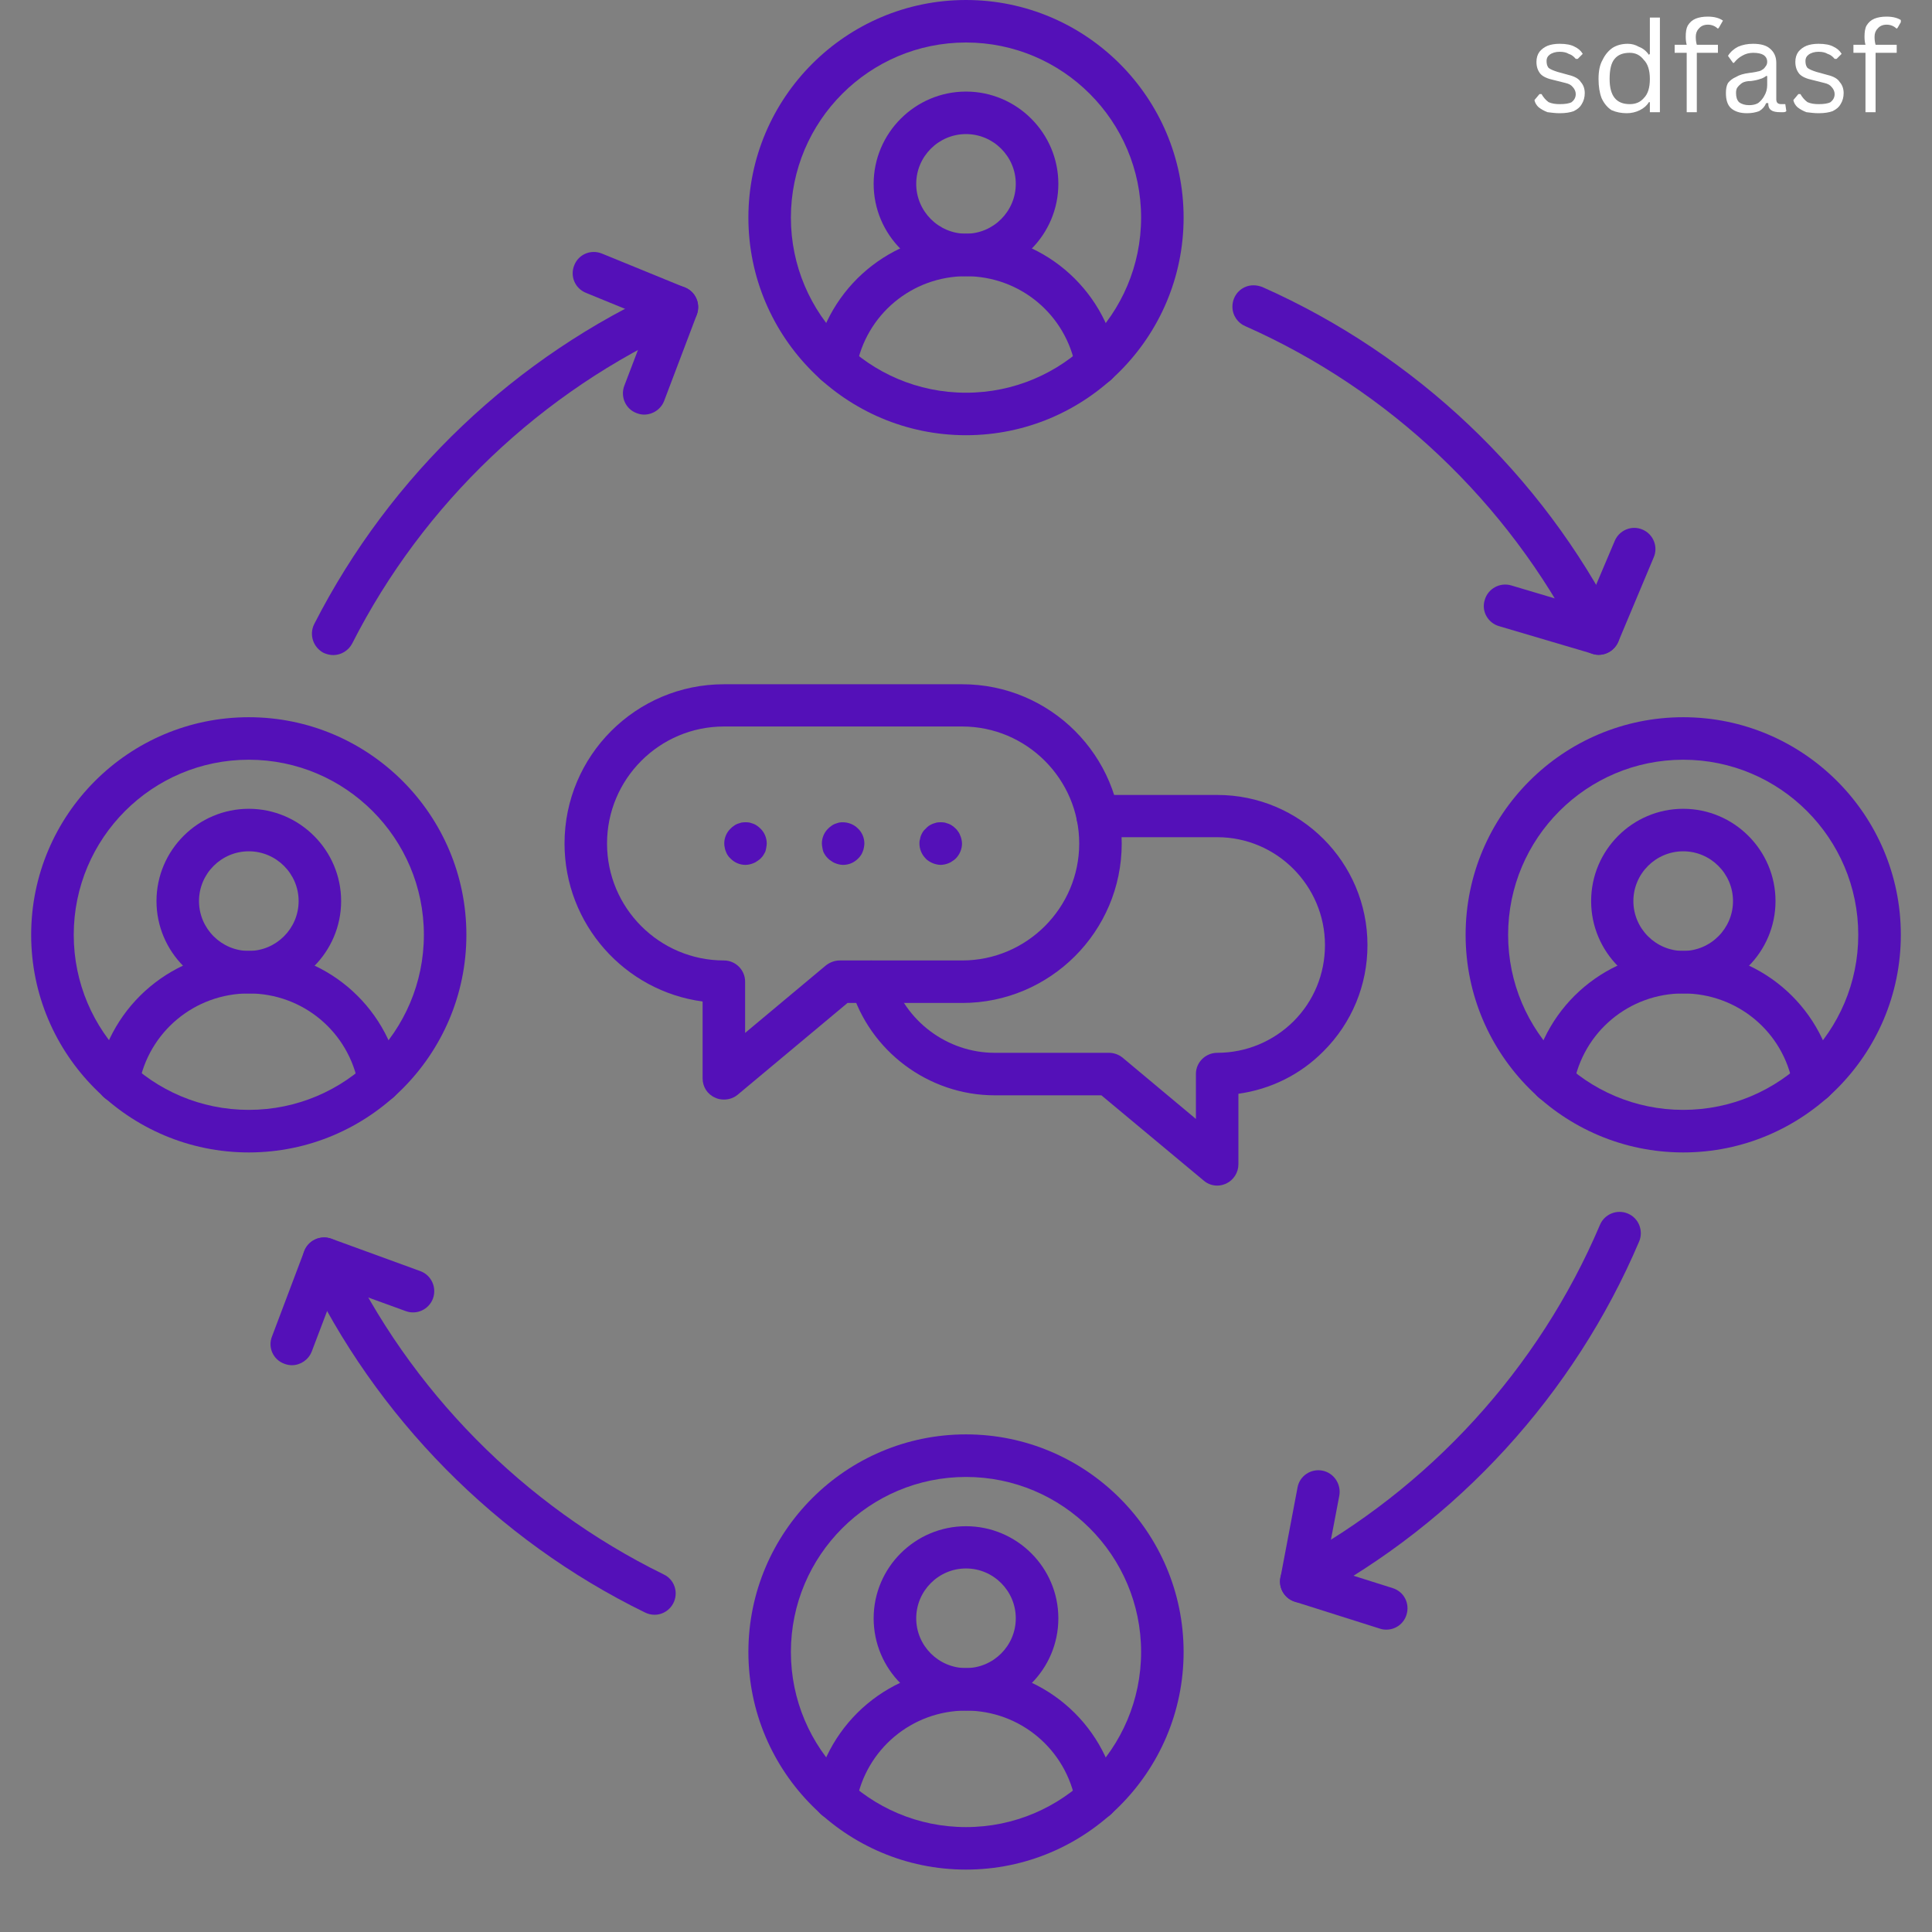 <svg xmlns="http://www.w3.org/2000/svg" xmlns:xlink="http://www.w3.org/1999/xlink" width="40" zoomAndPan="magnify" viewBox="0 0 30 30" height="40" preserveAspectRatio="xMidYMid meet" version="1.2"><rect x="0" y="0" width="30" height="30" fill="#808080" stroke="none"/><defs><clipPath id="bbc5c64446"><path d="M 0.484 11 L 8 11 L 8 18 L 0.484 18 Z M 0.484 11 "/></clipPath><clipPath id="57e787bcb6"><path d="M 11 22 L 19 22 L 19 29.031 L 11 29.031 Z M 11 22 "/></clipPath><clipPath id="6e049c26ff"><path d="M 22 11 L 29.516 11 L 29.516 18 L 22 18 Z M 22 11 "/></clipPath><clipPath id="14d7db5b57"><path d="M 26 0 L 29.516 0 L 29.516 2 L 26 2 Z M 26 0 "/></clipPath></defs><g id="c8297dee6f"><path style=" stroke:none;fill-rule:nonzero;fill:#5410b8;fill-opacity:1;" d="M 15 4.289 C 14.211 4.289 13.566 3.645 13.566 2.855 C 13.566 2.066 14.211 1.422 15 1.422 C 15.789 1.422 16.434 2.066 16.434 2.855 C 16.434 3.645 15.789 4.289 15 4.289 Z M 15 2.082 C 14.574 2.082 14.227 2.43 14.227 2.855 C 14.227 3.281 14.574 3.629 15 3.629 C 15.426 3.629 15.773 3.281 15.773 2.855 C 15.773 2.43 15.426 2.082 15 2.082 Z M 15 2.082 "/><path style=" stroke:none;fill-rule:nonzero;fill:#5410b8;fill-opacity:1;" d="M 17.027 5.984 C 16.871 5.984 16.734 5.871 16.703 5.711 C 16.555 4.887 15.84 4.289 15 4.289 C 14.16 4.289 13.445 4.887 13.297 5.711 C 13.262 5.891 13.09 6.012 12.914 5.98 C 12.734 5.945 12.613 5.773 12.645 5.598 C 12.852 4.457 13.84 3.629 15 3.629 C 16.16 3.629 17.148 4.457 17.352 5.598 C 17.387 5.777 17.266 5.949 17.086 5.98 C 17.066 5.984 17.047 5.984 17.027 5.984 Z M 17.027 5.984 "/><path style=" stroke:none;fill-rule:nonzero;fill:#5410b8;fill-opacity:1;" d="M 15 6.758 C 13.137 6.758 11.621 5.242 11.621 3.379 C 11.621 1.516 13.137 0 15 0 C 16.863 0 18.379 1.516 18.379 3.379 C 18.379 5.242 16.863 6.758 15 6.758 Z M 15 0.66 C 13.5 0.66 12.281 1.879 12.281 3.379 C 12.281 4.879 13.5 6.098 15 6.098 C 16.5 6.098 17.719 4.879 17.719 3.379 C 17.719 1.879 16.5 0.66 15 0.66 Z M 15 0.66 "/><path style=" stroke:none;fill-rule:nonzero;fill:#5410b8;fill-opacity:1;" d="M 3.863 15.426 C 3.074 15.426 2.43 14.781 2.43 13.992 C 2.43 13.203 3.074 12.559 3.863 12.559 C 4.652 12.559 5.297 13.203 5.297 13.992 C 5.297 14.781 4.652 15.426 3.863 15.426 Z M 3.863 13.219 C 3.438 13.219 3.09 13.566 3.09 13.992 C 3.09 14.418 3.438 14.766 3.863 14.766 C 4.289 14.766 4.637 14.418 4.637 13.992 C 4.637 13.566 4.289 13.219 3.863 13.219 Z M 3.863 13.219 "/><path style=" stroke:none;fill-rule:nonzero;fill:#5410b8;fill-opacity:1;" d="M 5.891 17.121 C 5.734 17.121 5.594 17.008 5.566 16.852 C 5.418 16.023 4.703 15.426 3.863 15.426 C 3.023 15.426 2.305 16.023 2.156 16.852 C 2.125 17.031 1.953 17.148 1.773 17.117 C 1.594 17.086 1.477 16.914 1.508 16.734 C 1.715 15.594 2.703 14.766 3.863 14.766 C 5.023 14.766 6.012 15.594 6.215 16.734 C 6.246 16.914 6.129 17.086 5.949 17.117 C 5.93 17.121 5.91 17.121 5.891 17.121 Z M 5.891 17.121 "/><g clip-rule="nonzero" clip-path="url(#bbc5c64446)"><path style=" stroke:none;fill-rule:nonzero;fill:#5410b8;fill-opacity:1;" d="M 3.863 17.895 C 2 17.895 0.484 16.379 0.484 14.516 C 0.484 12.652 2 11.137 3.863 11.137 C 5.727 11.137 7.242 12.652 7.242 14.516 C 7.242 16.379 5.727 17.895 3.863 17.895 Z M 3.863 11.797 C 2.363 11.797 1.145 13.016 1.145 14.516 C 1.145 16.016 2.363 17.234 3.863 17.234 C 5.363 17.234 6.582 16.016 6.582 14.516 C 6.582 13.016 5.363 11.797 3.863 11.797 Z M 3.863 11.797 "/></g><path style=" stroke:none;fill-rule:nonzero;fill:#5410b8;fill-opacity:1;" d="M 15 26.562 C 14.211 26.562 13.566 25.922 13.566 25.129 C 13.566 24.34 14.211 23.699 15 23.699 C 15.789 23.699 16.434 24.34 16.434 25.129 C 16.434 25.922 15.789 26.562 15 26.562 Z M 15 24.355 C 14.574 24.355 14.227 24.703 14.227 25.129 C 14.227 25.555 14.574 25.902 15 25.902 C 15.426 25.902 15.773 25.555 15.773 25.129 C 15.773 24.703 15.426 24.355 15 24.355 Z M 15 24.355 "/><path style=" stroke:none;fill-rule:nonzero;fill:#5410b8;fill-opacity:1;" d="M 17.027 28.258 C 16.871 28.258 16.734 28.148 16.703 27.988 C 16.555 27.164 15.84 26.562 15 26.562 C 14.16 26.562 13.445 27.164 13.297 27.988 C 13.262 28.168 13.09 28.285 12.914 28.254 C 12.734 28.223 12.613 28.051 12.645 27.871 C 12.852 26.73 13.84 25.902 15 25.902 C 16.16 25.902 17.148 26.73 17.352 27.871 C 17.387 28.051 17.266 28.223 17.086 28.254 C 17.066 28.258 17.047 28.258 17.027 28.258 Z M 17.027 28.258 "/><g clip-rule="nonzero" clip-path="url(#57e787bcb6)"><path style=" stroke:none;fill-rule:nonzero;fill:#5410b8;fill-opacity:1;" d="M 15 29.031 C 13.137 29.031 11.621 27.516 11.621 25.652 C 11.621 23.789 13.137 22.273 15 22.273 C 16.863 22.273 18.379 23.789 18.379 25.652 C 18.379 27.516 16.863 29.031 15 29.031 Z M 15 22.934 C 13.5 22.934 12.281 24.152 12.281 25.652 C 12.281 27.152 13.5 28.371 15 28.371 C 16.5 28.371 17.719 27.152 17.719 25.652 C 17.719 24.152 16.5 22.934 15 22.934 Z M 15 22.934 "/></g><path style=" stroke:none;fill-rule:nonzero;fill:#5410b8;fill-opacity:1;" d="M 26.137 15.426 C 25.348 15.426 24.707 14.781 24.707 13.992 C 24.707 13.203 25.348 12.559 26.137 12.559 C 26.926 12.559 27.57 13.203 27.57 13.992 C 27.57 14.781 26.926 15.426 26.137 15.426 Z M 26.137 13.219 C 25.711 13.219 25.363 13.566 25.363 13.992 C 25.363 14.418 25.711 14.766 26.137 14.766 C 26.562 14.766 26.91 14.418 26.91 13.992 C 26.91 13.566 26.562 13.219 26.137 13.219 Z M 26.137 13.219 "/><path style=" stroke:none;fill-rule:nonzero;fill:#5410b8;fill-opacity:1;" d="M 28.164 17.121 C 28.008 17.121 27.871 17.008 27.84 16.852 C 27.695 16.023 26.977 15.426 26.137 15.426 C 25.297 15.426 24.582 16.023 24.434 16.852 C 24.402 17.031 24.23 17.148 24.051 17.117 C 23.871 17.086 23.75 16.914 23.785 16.734 C 23.988 15.594 24.977 14.766 26.137 14.766 C 27.297 14.766 28.285 15.594 28.488 16.734 C 28.523 16.914 28.402 17.086 28.223 17.117 C 28.203 17.121 28.184 17.121 28.164 17.121 Z M 28.164 17.121 "/><g clip-rule="nonzero" clip-path="url(#6e049c26ff)"><path style=" stroke:none;fill-rule:nonzero;fill:#5410b8;fill-opacity:1;" d="M 26.137 17.895 C 24.273 17.895 22.758 16.379 22.758 14.516 C 22.758 12.652 24.273 11.137 26.137 11.137 C 28 11.137 29.516 12.652 29.516 14.516 C 29.516 16.379 28 17.895 26.137 17.895 Z M 26.137 11.797 C 24.637 11.797 23.418 13.016 23.418 14.516 C 23.418 16.016 24.637 17.234 26.137 17.234 C 27.637 17.234 28.855 16.016 28.855 14.516 C 28.855 13.016 27.637 11.797 26.137 11.797 Z M 26.137 11.797 "/></g><path style=" stroke:none;fill-rule:nonzero;fill:#5410b8;fill-opacity:1;" d="M 5.176 10.172 C 5.125 10.172 5.074 10.16 5.023 10.137 C 4.863 10.051 4.797 9.855 4.879 9.691 C 6.059 7.379 8.008 5.527 10.375 4.469 C 10.418 4.449 10.465 4.438 10.512 4.438 C 10.691 4.438 10.84 4.586 10.84 4.77 C 10.84 4.91 10.754 5.027 10.633 5.074 C 8.41 6.074 6.574 7.816 5.469 9.992 C 5.41 10.105 5.293 10.172 5.176 10.172 Z M 5.176 10.172 "/><path style=" stroke:none;fill-rule:nonzero;fill:#5410b8;fill-opacity:1;" d="M 24.824 10.168 C 24.691 10.168 24.574 10.09 24.523 9.973 C 23.41 7.797 21.57 6.055 19.34 5.066 C 19.219 5.016 19.137 4.898 19.137 4.762 C 19.137 4.578 19.281 4.43 19.465 4.43 C 19.512 4.43 19.559 4.441 19.602 4.457 C 21.977 5.512 23.938 7.367 25.117 9.688 C 25.145 9.734 25.156 9.785 25.156 9.836 C 25.152 10.02 25.008 10.168 24.824 10.168 Z M 24.824 10.168 "/><path style=" stroke:none;fill-rule:nonzero;fill:#5410b8;fill-opacity:1;" d="M 10.164 25.074 C 10.113 25.074 10.062 25.062 10.016 25.039 C 7.707 23.91 5.832 22.008 4.734 19.688 C 4.656 19.523 4.727 19.324 4.891 19.246 C 5.055 19.168 5.254 19.242 5.332 19.406 C 6.363 21.59 8.129 23.379 10.301 24.445 C 10.414 24.496 10.492 24.609 10.492 24.742 C 10.492 24.926 10.344 25.074 10.164 25.074 Z M 10.164 25.074 "/><path style=" stroke:none;fill-rule:nonzero;fill:#5410b8;fill-opacity:1;" d="M 20.207 24.887 C 20.09 24.887 19.973 24.824 19.914 24.711 C 19.828 24.551 19.891 24.352 20.051 24.266 C 22.191 23.117 23.895 21.254 24.844 19.02 C 24.914 18.852 25.109 18.773 25.277 18.844 C 25.445 18.914 25.523 19.109 25.453 19.277 C 24.445 21.648 22.637 23.629 20.363 24.848 C 20.312 24.875 20.258 24.887 20.207 24.887 Z M 20.207 24.887 "/><path style=" stroke:none;fill-rule:nonzero;fill:#5410b8;fill-opacity:1;" d="M 24.824 10.168 C 24.793 10.168 24.762 10.164 24.73 10.152 L 23.277 9.723 C 23.102 9.672 23 9.488 23.055 9.316 C 23.105 9.141 23.289 9.039 23.465 9.09 L 24.633 9.438 L 25.074 8.398 C 25.145 8.23 25.34 8.152 25.504 8.223 C 25.672 8.293 25.75 8.488 25.68 8.652 L 25.129 9.965 C 25.074 10.09 24.953 10.168 24.824 10.168 Z M 24.824 10.168 "/><path style=" stroke:none;fill-rule:nonzero;fill:#5410b8;fill-opacity:1;" d="M 10 6.438 C 9.965 6.438 9.922 6.43 9.883 6.414 C 9.715 6.352 9.629 6.16 9.695 5.988 L 10.09 4.953 L 9.098 4.547 C 8.926 4.477 8.848 4.285 8.918 4.117 C 8.984 3.949 9.176 3.867 9.348 3.938 L 10.637 4.465 C 10.805 4.531 10.883 4.719 10.82 4.887 L 10.312 6.227 C 10.262 6.355 10.137 6.438 10 6.438 Z M 10 6.438 "/><path style=" stroke:none;fill-rule:nonzero;fill:#5410b8;fill-opacity:1;" d="M 4.531 21.199 C 4.492 21.199 4.453 21.191 4.414 21.176 C 4.242 21.113 4.156 20.922 4.223 20.754 L 4.723 19.43 C 4.785 19.262 4.977 19.176 5.145 19.234 L 6.527 19.738 C 6.699 19.801 6.785 19.992 6.723 20.164 C 6.66 20.332 6.473 20.422 6.301 20.359 L 5.227 19.969 L 4.84 20.988 C 4.789 21.117 4.664 21.199 4.531 21.199 Z M 4.531 21.199 "/><path style=" stroke:none;fill-rule:nonzero;fill:#5410b8;fill-opacity:1;" d="M 21.527 25.305 C 21.492 25.305 21.461 25.301 21.426 25.289 L 20.105 24.871 C 19.945 24.82 19.852 24.66 19.883 24.496 L 20.148 23.098 C 20.18 22.918 20.355 22.801 20.535 22.836 C 20.711 22.871 20.828 23.043 20.797 23.223 L 20.586 24.332 L 21.625 24.66 C 21.801 24.715 21.895 24.898 21.84 25.074 C 21.797 25.215 21.668 25.305 21.527 25.305 Z M 21.527 25.305 "/><path style=" stroke:none;fill-rule:nonzero;fill:#5410b8;fill-opacity:1;" d="M 11.242 17.074 C 11.195 17.074 11.145 17.066 11.102 17.043 C 10.984 16.992 10.91 16.875 10.91 16.746 L 10.91 15.551 C 9.703 15.391 8.766 14.352 8.766 13.098 C 8.766 11.734 9.875 10.625 11.242 10.625 L 14.941 10.625 C 16.309 10.625 17.418 11.734 17.418 13.098 C 17.418 14.465 16.305 15.574 14.941 15.574 L 13.16 15.574 L 11.453 17 C 11.391 17.051 11.316 17.074 11.242 17.074 Z M 11.242 11.281 C 10.238 11.281 9.426 12.098 9.426 13.098 C 9.426 14.098 10.238 14.914 11.242 14.914 C 11.422 14.914 11.57 15.062 11.57 15.242 L 11.57 16.039 L 12.828 14.988 C 12.891 14.941 12.965 14.914 13.039 14.914 L 14.941 14.914 C 15.941 14.914 16.758 14.098 16.758 13.098 C 16.758 12.098 15.941 11.281 14.941 11.281 Z M 11.242 11.281 "/><path style=" stroke:none;fill-rule:nonzero;fill:#5410b8;fill-opacity:1;" d="M 18.902 18.41 C 18.824 18.41 18.75 18.383 18.691 18.332 L 17.102 17.008 L 15.445 17.008 C 14.418 17.008 13.5 16.32 13.211 15.336 C 13.156 15.164 13.258 14.98 13.434 14.93 C 13.605 14.875 13.789 14.977 13.844 15.152 C 14.051 15.855 14.711 16.348 15.445 16.348 L 17.219 16.348 C 17.297 16.348 17.371 16.375 17.43 16.422 L 18.57 17.375 L 18.57 16.676 C 18.57 16.496 18.719 16.348 18.902 16.348 C 19.348 16.348 19.77 16.172 20.086 15.859 C 20.402 15.543 20.574 15.121 20.574 14.676 C 20.574 13.754 19.824 13 18.902 13 L 17.043 13 C 16.863 13 16.715 12.855 16.715 12.672 C 16.715 12.488 16.863 12.344 17.043 12.344 L 18.902 12.344 C 20.188 12.344 21.234 13.387 21.234 14.676 C 21.234 15.297 20.992 15.883 20.551 16.324 C 20.191 16.688 19.73 16.914 19.23 16.984 L 19.23 18.078 C 19.23 18.207 19.156 18.324 19.039 18.379 C 18.996 18.398 18.949 18.41 18.902 18.41 Z M 18.902 18.41 "/><path style=" stroke:none;fill-rule:nonzero;fill:#5410b8;fill-opacity:1;" d="M 11.578 13.43 C 11.488 13.43 11.406 13.395 11.344 13.332 C 11.328 13.316 11.312 13.301 11.301 13.281 C 11.289 13.266 11.281 13.246 11.273 13.227 C 11.262 13.203 11.258 13.184 11.254 13.164 C 11.25 13.141 11.246 13.121 11.246 13.098 C 11.246 13.012 11.281 12.926 11.344 12.867 C 11.359 12.852 11.375 12.836 11.395 12.824 C 11.41 12.812 11.43 12.801 11.449 12.793 C 11.469 12.785 11.492 12.781 11.512 12.773 C 11.555 12.766 11.598 12.766 11.641 12.773 C 11.66 12.781 11.684 12.785 11.703 12.793 C 11.723 12.801 11.742 12.812 11.758 12.824 C 11.777 12.836 11.793 12.852 11.809 12.867 C 11.871 12.926 11.906 13.012 11.906 13.098 C 11.906 13.121 11.902 13.141 11.898 13.164 C 11.895 13.184 11.891 13.203 11.883 13.227 C 11.871 13.246 11.863 13.266 11.852 13.281 C 11.84 13.301 11.824 13.316 11.809 13.332 C 11.793 13.348 11.777 13.359 11.758 13.371 C 11.742 13.383 11.723 13.395 11.703 13.402 C 11.684 13.41 11.66 13.418 11.641 13.422 C 11.621 13.426 11.598 13.43 11.578 13.43 Z M 11.578 13.43 "/><path style=" stroke:none;fill-rule:nonzero;fill:#5410b8;fill-opacity:1;" d="M 13.09 13.43 C 13.07 13.43 13.047 13.426 13.027 13.422 C 13.008 13.418 12.984 13.41 12.965 13.402 C 12.945 13.395 12.926 13.383 12.91 13.371 C 12.891 13.359 12.875 13.348 12.859 13.332 C 12.844 13.316 12.828 13.301 12.816 13.281 C 12.805 13.266 12.793 13.246 12.785 13.227 C 12.777 13.203 12.773 13.184 12.77 13.164 C 12.766 13.141 12.762 13.121 12.762 13.098 C 12.762 13.012 12.797 12.926 12.859 12.867 C 12.875 12.852 12.891 12.836 12.91 12.824 C 12.926 12.812 12.945 12.801 12.965 12.793 C 12.984 12.785 13.008 12.781 13.027 12.773 C 13.133 12.754 13.25 12.789 13.324 12.867 C 13.387 12.926 13.422 13.012 13.422 13.098 C 13.422 13.121 13.418 13.141 13.414 13.164 C 13.41 13.184 13.406 13.203 13.395 13.227 C 13.387 13.246 13.379 13.266 13.367 13.281 C 13.355 13.301 13.34 13.316 13.324 13.332 C 13.262 13.395 13.18 13.43 13.09 13.43 Z M 13.09 13.43 "/><path style=" stroke:none;fill-rule:nonzero;fill:#5410b8;fill-opacity:1;" d="M 14.605 13.43 C 14.586 13.43 14.562 13.426 14.543 13.422 C 14.52 13.418 14.5 13.41 14.48 13.402 C 14.461 13.395 14.441 13.383 14.422 13.371 C 14.406 13.359 14.387 13.348 14.375 13.332 C 14.312 13.27 14.277 13.184 14.277 13.098 C 14.277 13.078 14.277 13.055 14.285 13.035 C 14.289 13.012 14.293 12.992 14.301 12.973 C 14.309 12.953 14.32 12.934 14.332 12.914 C 14.344 12.898 14.359 12.879 14.375 12.867 C 14.387 12.852 14.406 12.836 14.422 12.824 C 14.441 12.812 14.461 12.801 14.48 12.793 C 14.5 12.785 14.52 12.781 14.543 12.773 C 14.586 12.766 14.629 12.766 14.672 12.773 C 14.691 12.781 14.715 12.785 14.734 12.793 C 14.754 12.801 14.773 12.812 14.789 12.824 C 14.809 12.836 14.824 12.852 14.84 12.867 C 14.855 12.879 14.867 12.898 14.879 12.914 C 14.895 12.934 14.902 12.953 14.91 12.973 C 14.918 12.992 14.926 13.012 14.93 13.035 C 14.934 13.055 14.938 13.078 14.938 13.098 C 14.938 13.184 14.902 13.27 14.84 13.332 C 14.824 13.348 14.809 13.359 14.789 13.371 C 14.773 13.383 14.754 13.395 14.734 13.402 C 14.715 13.41 14.691 13.418 14.672 13.422 C 14.648 13.426 14.629 13.43 14.605 13.43 Z M 14.605 13.43 "/><g style="fill:#ffffff;fill-opacity:1;"><g transform="translate(23.749, 1.742)"><path style="stroke:none" d="M 0.469 0.016 C 0.406 0.016 0.344 0.008 0.281 0 C 0.227 -0.02 0.18 -0.047 0.141 -0.078 C 0.109 -0.109 0.086 -0.145 0.078 -0.188 L 0.156 -0.281 L 0.188 -0.281 C 0.219 -0.227 0.254 -0.188 0.297 -0.156 C 0.348 -0.133 0.406 -0.125 0.469 -0.125 C 0.551 -0.125 0.613 -0.133 0.656 -0.156 C 0.695 -0.188 0.719 -0.227 0.719 -0.281 C 0.719 -0.32 0.703 -0.359 0.672 -0.391 C 0.648 -0.422 0.613 -0.441 0.562 -0.453 L 0.375 -0.5 C 0.281 -0.52 0.211 -0.551 0.172 -0.594 C 0.129 -0.645 0.109 -0.707 0.109 -0.781 C 0.109 -0.844 0.125 -0.895 0.156 -0.938 C 0.188 -0.977 0.227 -1.008 0.281 -1.031 C 0.332 -1.051 0.395 -1.062 0.469 -1.062 C 0.57 -1.062 0.648 -1.047 0.703 -1.016 C 0.754 -0.992 0.797 -0.957 0.828 -0.906 L 0.75 -0.828 L 0.719 -0.828 C 0.688 -0.867 0.648 -0.895 0.609 -0.906 C 0.578 -0.926 0.531 -0.938 0.469 -0.938 C 0.406 -0.938 0.352 -0.922 0.312 -0.891 C 0.281 -0.867 0.266 -0.836 0.266 -0.797 C 0.266 -0.754 0.273 -0.719 0.297 -0.688 C 0.328 -0.664 0.375 -0.645 0.438 -0.625 L 0.609 -0.578 C 0.703 -0.555 0.766 -0.52 0.797 -0.469 C 0.836 -0.426 0.859 -0.367 0.859 -0.297 C 0.859 -0.234 0.844 -0.176 0.812 -0.125 C 0.789 -0.082 0.75 -0.047 0.688 -0.016 C 0.633 0.004 0.562 0.016 0.469 0.016 Z M 0.469 0.016 "/></g><g transform="translate(24.713, 1.742)"><path style="stroke:none" d="M 0.547 0.016 C 0.461 0.016 0.383 0 0.312 -0.031 C 0.25 -0.07 0.195 -0.133 0.156 -0.219 C 0.125 -0.301 0.109 -0.398 0.109 -0.516 C 0.109 -0.641 0.129 -0.738 0.172 -0.812 C 0.211 -0.895 0.266 -0.957 0.328 -1 C 0.391 -1.039 0.469 -1.062 0.562 -1.062 C 0.625 -1.062 0.68 -1.047 0.734 -1.016 C 0.797 -0.992 0.848 -0.953 0.891 -0.891 L 0.906 -0.906 L 0.906 -1.469 L 1.062 -1.469 L 1.062 0 L 0.906 0 L 0.906 -0.156 L 0.891 -0.156 C 0.859 -0.102 0.812 -0.062 0.75 -0.031 C 0.688 0 0.617 0.016 0.547 0.016 Z M 0.594 -0.125 C 0.688 -0.125 0.758 -0.156 0.812 -0.219 C 0.875 -0.281 0.906 -0.379 0.906 -0.516 C 0.906 -0.648 0.875 -0.75 0.812 -0.812 C 0.758 -0.883 0.688 -0.922 0.594 -0.922 C 0.488 -0.922 0.41 -0.891 0.359 -0.828 C 0.305 -0.766 0.281 -0.66 0.281 -0.516 C 0.281 -0.254 0.383 -0.125 0.594 -0.125 Z M 0.594 -0.125 "/></g><g transform="translate(25.957, 1.742)"><path style="stroke:none" d="M 0.234 0 L 0.234 -0.922 L 0.047 -0.922 L 0.047 -1.047 L 0.234 -1.047 C 0.223 -1.086 0.219 -1.129 0.219 -1.172 C 0.219 -1.242 0.227 -1.301 0.25 -1.344 C 0.281 -1.395 0.32 -1.43 0.375 -1.453 C 0.426 -1.473 0.488 -1.484 0.562 -1.484 C 0.664 -1.484 0.742 -1.461 0.797 -1.422 L 0.734 -1.312 L 0.719 -1.297 C 0.676 -1.336 0.625 -1.359 0.562 -1.359 C 0.5 -1.359 0.453 -1.336 0.422 -1.297 C 0.391 -1.266 0.375 -1.223 0.375 -1.172 C 0.375 -1.129 0.379 -1.086 0.391 -1.047 L 0.719 -1.047 L 0.719 -0.922 L 0.391 -0.922 L 0.391 0 Z M 0.234 0 "/></g></g><g clip-rule="nonzero" clip-path="url(#14d7db5b57)"><g style="fill:#ffffff;fill-opacity:1;"><g transform="translate(26.691, 1.742)"><path style="stroke:none" d="M 0.438 0.016 C 0.332 0.016 0.25 -0.008 0.188 -0.062 C 0.133 -0.113 0.109 -0.191 0.109 -0.297 C 0.109 -0.359 0.117 -0.41 0.141 -0.453 C 0.172 -0.492 0.211 -0.523 0.266 -0.547 C 0.316 -0.578 0.383 -0.598 0.469 -0.609 C 0.539 -0.617 0.598 -0.629 0.641 -0.641 C 0.68 -0.66 0.707 -0.68 0.719 -0.703 C 0.738 -0.723 0.75 -0.75 0.75 -0.781 C 0.75 -0.832 0.727 -0.867 0.688 -0.891 C 0.656 -0.91 0.602 -0.922 0.531 -0.922 C 0.469 -0.922 0.41 -0.906 0.359 -0.875 C 0.316 -0.852 0.273 -0.816 0.234 -0.766 L 0.219 -0.766 L 0.141 -0.875 C 0.18 -0.938 0.234 -0.984 0.297 -1.016 C 0.367 -1.047 0.445 -1.062 0.531 -1.062 C 0.656 -1.062 0.742 -1.035 0.797 -0.984 C 0.859 -0.93 0.891 -0.859 0.891 -0.766 L 0.891 -0.203 C 0.891 -0.148 0.914 -0.125 0.969 -0.125 C 0.988 -0.125 1.004 -0.125 1.016 -0.125 L 1.031 -0.125 L 1.047 -0.016 C 1.035 -0.004 1.02 0 1 0 C 0.977 0 0.961 0 0.953 0 C 0.891 0 0.844 -0.008 0.812 -0.031 C 0.781 -0.051 0.766 -0.086 0.766 -0.141 L 0.734 -0.141 C 0.711 -0.086 0.676 -0.047 0.625 -0.016 C 0.57 0.004 0.508 0.016 0.438 0.016 Z M 0.469 -0.109 C 0.52 -0.109 0.566 -0.117 0.609 -0.141 C 0.648 -0.172 0.68 -0.207 0.703 -0.25 C 0.734 -0.301 0.75 -0.359 0.75 -0.422 L 0.75 -0.562 L 0.734 -0.562 C 0.703 -0.539 0.672 -0.523 0.641 -0.516 C 0.609 -0.504 0.562 -0.492 0.5 -0.484 C 0.438 -0.484 0.391 -0.473 0.359 -0.453 C 0.328 -0.43 0.301 -0.406 0.281 -0.375 C 0.27 -0.352 0.266 -0.328 0.266 -0.297 C 0.266 -0.234 0.281 -0.188 0.312 -0.156 C 0.352 -0.125 0.406 -0.109 0.469 -0.109 Z M 0.469 -0.109 "/></g><g transform="translate(27.769, 1.742)"><path style="stroke:none" d="M 0.469 0.016 C 0.406 0.016 0.344 0.008 0.281 0 C 0.227 -0.02 0.18 -0.047 0.141 -0.078 C 0.109 -0.109 0.086 -0.145 0.078 -0.188 L 0.156 -0.281 L 0.188 -0.281 C 0.219 -0.227 0.254 -0.188 0.297 -0.156 C 0.348 -0.133 0.406 -0.125 0.469 -0.125 C 0.551 -0.125 0.613 -0.133 0.656 -0.156 C 0.695 -0.188 0.719 -0.227 0.719 -0.281 C 0.719 -0.32 0.703 -0.359 0.672 -0.391 C 0.648 -0.422 0.613 -0.441 0.562 -0.453 L 0.375 -0.5 C 0.281 -0.52 0.211 -0.551 0.172 -0.594 C 0.129 -0.645 0.109 -0.707 0.109 -0.781 C 0.109 -0.844 0.125 -0.895 0.156 -0.938 C 0.188 -0.977 0.227 -1.008 0.281 -1.031 C 0.332 -1.051 0.395 -1.062 0.469 -1.062 C 0.57 -1.062 0.648 -1.047 0.703 -1.016 C 0.754 -0.992 0.797 -0.957 0.828 -0.906 L 0.75 -0.828 L 0.719 -0.828 C 0.688 -0.867 0.648 -0.895 0.609 -0.906 C 0.578 -0.926 0.531 -0.938 0.469 -0.938 C 0.406 -0.938 0.352 -0.922 0.312 -0.891 C 0.281 -0.867 0.266 -0.836 0.266 -0.797 C 0.266 -0.754 0.273 -0.719 0.297 -0.688 C 0.328 -0.664 0.375 -0.645 0.438 -0.625 L 0.609 -0.578 C 0.703 -0.555 0.766 -0.52 0.797 -0.469 C 0.836 -0.426 0.859 -0.367 0.859 -0.297 C 0.859 -0.234 0.844 -0.176 0.812 -0.125 C 0.789 -0.082 0.75 -0.047 0.688 -0.016 C 0.633 0.004 0.562 0.016 0.469 0.016 Z M 0.469 0.016 "/></g><g transform="translate(28.733, 1.742)"><path style="stroke:none" d="M 0.234 0 L 0.234 -0.922 L 0.047 -0.922 L 0.047 -1.047 L 0.234 -1.047 C 0.223 -1.086 0.219 -1.129 0.219 -1.172 C 0.219 -1.242 0.227 -1.301 0.25 -1.344 C 0.281 -1.395 0.32 -1.43 0.375 -1.453 C 0.426 -1.473 0.488 -1.484 0.562 -1.484 C 0.664 -1.484 0.742 -1.461 0.797 -1.422 L 0.734 -1.312 L 0.719 -1.297 C 0.676 -1.336 0.625 -1.359 0.562 -1.359 C 0.5 -1.359 0.453 -1.336 0.422 -1.297 C 0.391 -1.266 0.375 -1.223 0.375 -1.172 C 0.375 -1.129 0.379 -1.086 0.391 -1.047 L 0.719 -1.047 L 0.719 -0.922 L 0.391 -0.922 L 0.391 0 Z M 0.234 0 "/></g></g></g></g></svg>